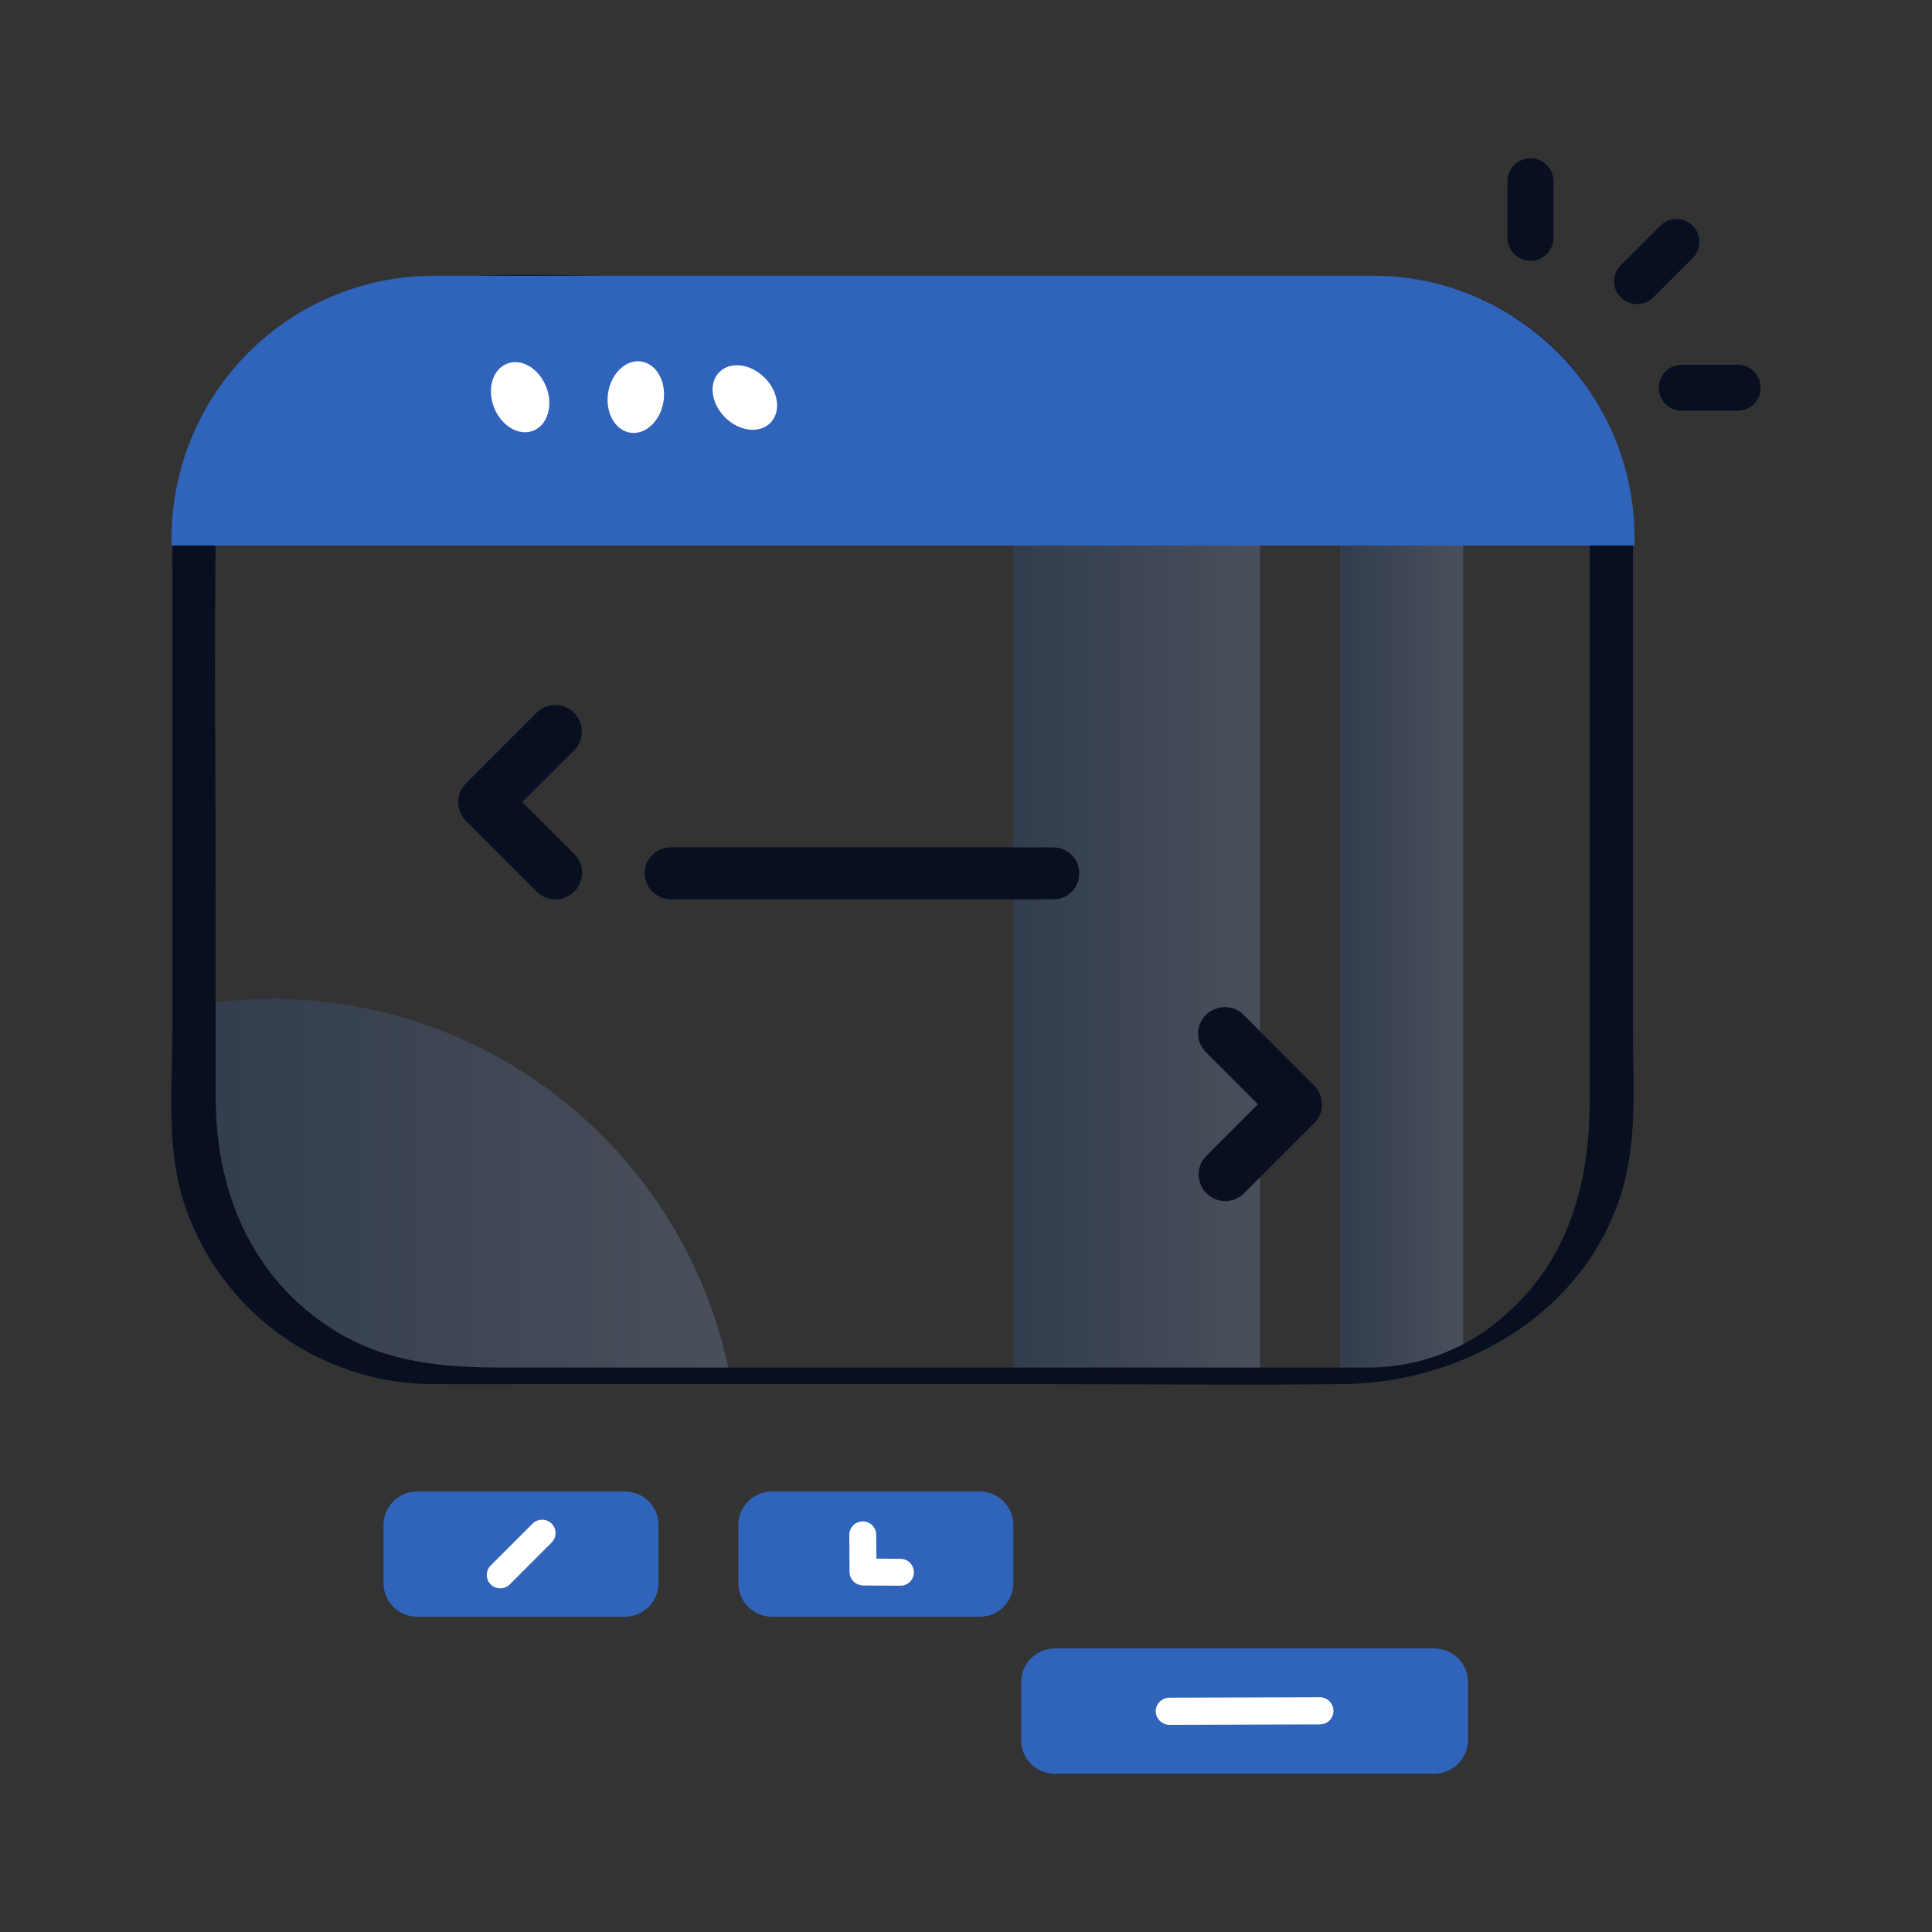 <svg xmlns="http://www.w3.org/2000/svg" width="106" height="106" viewBox="0 0 106 106" fill="none"><rect x="0" y="0" width="106" height="106" fill="#333333" stroke="none"/><path opacity="0.2" fill-rule="evenodd" clip-rule="evenodd" d="M69.131 15.633V75.45C68.715 75.472 68.289 75.483 67.862 75.483H55.612V15.604H67.862C68.289 15.604 68.715 15.611 69.131 15.633Z" fill="url(#paint0_linear_820_15203)"></path><path opacity="0.2" fill-rule="evenodd" clip-rule="evenodd" d="M80.278 16.858V74.228C78.77 74.917 77.151 75.331 75.498 75.454C75.159 75.475 74.82 75.486 74.481 75.486H73.519V15.604H74.481C74.82 15.604 75.159 15.614 75.498 15.636C77.151 15.757 78.77 16.171 80.278 16.858Z" fill="url(#paint1_linear_820_15203)"></path><path opacity="0.2" d="M40.047 75.486H24.592C22.762 75.487 20.95 75.128 19.259 74.428C17.568 73.728 16.032 72.703 14.737 71.409C13.442 70.116 12.415 68.58 11.714 66.89C11.013 65.199 10.652 63.387 10.651 61.557V55.169C17.234 54.048 23.994 55.545 29.486 59.342C34.979 63.138 38.769 68.933 40.047 75.486Z" fill="url(#paint2_linear_820_15203)"></path><path d="M87.214 29.843V60.441C87.214 64.91 86.074 69.096 82.573 72.159C80.52 74.002 77.86 75.024 75.101 75.03C74.429 75.03 73.756 75.03 73.085 75.03H27.607C24.325 75.03 21.218 74.79 18.31 72.968C13.788 70.132 11.833 65.357 11.833 60.202V50.069C11.833 43.13 11.752 36.179 11.833 29.243C11.909 22.599 16.87 16.153 23.839 16.054C25.595 16.029 27.355 16.054 29.112 16.054H54.439C60.732 16.054 67.025 16.035 73.318 16.054C73.441 16.054 73.565 16.054 73.688 16.054C74.496 16.061 75.303 16.137 76.099 16.283C76.437 16.348 79.083 16.9 79.083 17.188L79.148 17.262C81.541 18.386 83.567 20.163 84.994 22.388C86.42 24.614 87.188 27.197 87.21 29.84C87.21 30.157 89.596 29.827 89.587 29.203C89.576 26.88 88.992 24.596 87.885 22.555C86.778 20.513 85.184 18.776 83.244 17.5C83.067 17.384 81.462 16.574 81.462 16.538L81.396 16.465C78.513 15.197 75.627 15.146 72.576 15.146H34.639C27.74 15.146 20.079 14.218 14.431 19.083C11.653 21.472 9.897 24.835 9.526 28.48C9.431 29.45 9.459 30.433 9.459 31.407V56.46C9.459 59.292 9.179 62.394 9.852 65.166C10.659 68.272 12.481 71.019 15.028 72.971C17.575 74.922 20.701 75.968 23.91 75.94C25.921 75.953 27.931 75.94 29.943 75.94H56.82C62.445 75.94 68.074 76.005 73.7 75.94C80.549 75.86 87.303 71.784 89.11 64.912C89.826 62.192 89.592 59.232 89.592 56.443V29.208C89.592 28.9 87.214 29.212 87.214 29.843Z" fill="#080F21"></path><path fill-rule="evenodd" clip-rule="evenodd" d="M31.505 48.917C31.369 49.053 31.207 49.16 31.029 49.233C30.851 49.306 30.66 49.343 30.467 49.342C30.276 49.345 30.087 49.308 29.911 49.235C29.735 49.162 29.575 49.053 29.442 48.917L25.566 45.041C25.43 44.904 25.323 44.742 25.25 44.564C25.177 44.386 25.14 44.196 25.141 44.004C25.14 43.813 25.177 43.624 25.25 43.448C25.323 43.272 25.431 43.112 25.566 42.978L29.442 39.101C29.717 38.831 30.087 38.681 30.472 38.683C30.857 38.684 31.225 38.838 31.497 39.11C31.77 39.383 31.923 39.751 31.924 40.136C31.926 40.521 31.775 40.891 31.505 41.165L28.655 44.004L31.505 46.854C31.642 46.989 31.75 47.149 31.825 47.326C31.899 47.503 31.937 47.693 31.937 47.885C31.937 48.077 31.899 48.267 31.825 48.444C31.75 48.621 31.642 48.782 31.505 48.917Z" fill="#080F21"></path><path fill-rule="evenodd" clip-rule="evenodd" d="M66.165 55.682C66.301 55.546 66.463 55.439 66.641 55.366C66.82 55.293 67.01 55.256 67.203 55.257C67.394 55.255 67.583 55.291 67.759 55.364C67.935 55.438 68.095 55.546 68.228 55.682L72.104 59.558C72.377 59.834 72.53 60.207 72.528 60.596C72.529 60.786 72.492 60.975 72.419 61.151C72.346 61.326 72.239 61.486 72.104 61.62L68.228 65.497C67.952 65.759 67.584 65.904 67.204 65.899C66.823 65.894 66.459 65.741 66.19 65.472C65.921 65.203 65.767 64.839 65.763 64.458C65.758 64.077 65.902 63.71 66.165 63.434L69.015 60.584L66.165 57.732C66.028 57.599 65.92 57.439 65.846 57.263C65.772 57.087 65.733 56.898 65.733 56.707C65.733 56.516 65.772 56.327 65.846 56.151C65.92 55.975 66.028 55.816 66.165 55.682Z" fill="#080F21"></path><path fill-rule="evenodd" clip-rule="evenodd" d="M57.8 49.343H36.833C36.454 49.348 36.089 49.204 35.815 48.942C35.541 48.68 35.381 48.321 35.369 47.943C35.365 47.753 35.399 47.565 35.469 47.389C35.539 47.214 35.643 47.053 35.775 46.918C35.908 46.783 36.066 46.675 36.24 46.602C36.415 46.529 36.602 46.491 36.791 46.491H57.791C58.168 46.491 58.53 46.641 58.797 46.908C59.063 47.174 59.213 47.536 59.213 47.913C59.215 48.29 59.068 48.652 58.803 48.92C58.538 49.188 58.177 49.34 57.8 49.343Z" fill="#080F21"></path><path d="M34.282 88.702H22.892C22.648 88.703 22.407 88.655 22.183 88.562C21.958 88.47 21.754 88.334 21.582 88.162C21.41 87.99 21.273 87.785 21.181 87.561C21.088 87.336 21.04 87.095 21.041 86.852V83.68C21.04 83.436 21.088 83.195 21.18 82.971C21.273 82.746 21.409 82.541 21.581 82.37C21.753 82.198 21.958 82.061 22.183 81.969C22.407 81.876 22.648 81.828 22.892 81.829H34.282C34.525 81.829 34.766 81.876 34.991 81.969C35.215 82.062 35.42 82.198 35.592 82.37C35.763 82.542 35.9 82.746 35.992 82.971C36.085 83.196 36.132 83.437 36.132 83.68V86.852C36.132 87.095 36.085 87.336 35.992 87.56C35.9 87.785 35.763 87.99 35.592 88.161C35.42 88.333 35.215 88.47 34.991 88.562C34.766 88.655 34.525 88.703 34.282 88.702Z" fill="#3063BA"></path><path d="M53.749 88.702H42.358C42.115 88.703 41.874 88.655 41.65 88.562C41.425 88.469 41.221 88.333 41.049 88.161C40.877 87.989 40.741 87.785 40.648 87.56C40.556 87.335 40.508 87.095 40.509 86.852V83.68C40.508 83.437 40.555 83.196 40.648 82.971C40.741 82.746 40.877 82.542 41.049 82.37C41.221 82.198 41.425 82.062 41.65 81.969C41.874 81.876 42.115 81.829 42.358 81.829H53.749C53.992 81.828 54.233 81.876 54.458 81.969C54.683 82.061 54.887 82.198 55.059 82.37C55.231 82.541 55.367 82.746 55.46 82.971C55.553 83.195 55.6 83.436 55.599 83.68V86.852C55.6 87.095 55.553 87.336 55.46 87.561C55.367 87.785 55.231 87.99 55.059 88.162C54.887 88.334 54.683 88.47 54.458 88.563C54.233 88.656 53.992 88.703 53.749 88.702Z" fill="#3063BA"></path><path d="M78.693 97.317H57.876C57.633 97.317 57.392 97.27 57.167 97.177C56.942 97.084 56.738 96.948 56.566 96.776C56.394 96.604 56.258 96.4 56.165 96.175C56.072 95.95 56.025 95.709 56.025 95.466V92.294C56.025 92.051 56.072 91.81 56.165 91.585C56.258 91.36 56.394 91.156 56.566 90.984C56.738 90.812 56.942 90.675 57.167 90.583C57.392 90.49 57.633 90.443 57.876 90.443H78.693C78.937 90.443 79.178 90.49 79.402 90.583C79.627 90.675 79.832 90.812 80.004 90.984C80.176 91.156 80.312 91.36 80.405 91.585C80.497 91.81 80.545 92.051 80.544 92.294V95.466C80.542 95.956 80.346 96.425 79.999 96.772C79.653 97.118 79.183 97.314 78.693 97.317Z" fill="#3063BA"></path><path fill-rule="evenodd" clip-rule="evenodd" d="M30.269 84.627L27.983 86.917C27.847 87.059 27.66 87.141 27.463 87.145C27.267 87.15 27.076 87.077 26.933 86.942C26.863 86.875 26.806 86.794 26.768 86.704C26.729 86.614 26.708 86.518 26.707 86.42C26.706 86.322 26.724 86.225 26.761 86.135C26.798 86.044 26.852 85.962 26.921 85.892L29.218 83.596C29.358 83.457 29.547 83.38 29.743 83.38C29.94 83.38 30.128 83.457 30.268 83.596C30.405 83.732 30.482 83.918 30.482 84.111C30.482 84.304 30.405 84.49 30.269 84.627Z" fill="white"></path><path fill-rule="evenodd" clip-rule="evenodd" d="M72.423 94.61L64.184 94.635C63.986 94.638 63.794 94.564 63.65 94.429C63.505 94.293 63.419 94.108 63.408 93.91C63.405 93.71 63.481 93.518 63.619 93.374C63.758 93.231 63.947 93.148 64.147 93.144L72.411 93.119C72.608 93.119 72.797 93.196 72.937 93.334C73.077 93.472 73.158 93.66 73.161 93.856C73.163 93.954 73.145 94.052 73.109 94.143C73.072 94.234 73.018 94.317 72.95 94.387C72.881 94.457 72.799 94.513 72.709 94.551C72.618 94.59 72.521 94.609 72.423 94.61Z" fill="white"></path><path fill-rule="evenodd" clip-rule="evenodd" d="M49.373 85.526L48.086 85.514L48.074 84.238C48.078 84.139 48.061 84.04 48.026 83.947C47.99 83.854 47.937 83.77 47.868 83.698C47.799 83.626 47.716 83.57 47.625 83.531C47.534 83.492 47.435 83.472 47.336 83.472C47.237 83.472 47.138 83.492 47.047 83.531C46.955 83.57 46.873 83.626 46.804 83.698C46.735 83.77 46.681 83.854 46.646 83.947C46.611 84.04 46.594 84.139 46.598 84.238L46.61 86.251C46.611 86.431 46.677 86.604 46.797 86.738C46.917 86.872 47.082 86.956 47.261 86.976C47.302 86.987 47.344 86.991 47.386 86.989L49.373 87.001C49.472 87.005 49.571 86.989 49.664 86.953C49.757 86.918 49.842 86.864 49.913 86.795C49.985 86.727 50.042 86.644 50.081 86.552C50.12 86.461 50.14 86.363 50.14 86.263C50.14 86.164 50.12 86.066 50.081 85.974C50.042 85.883 49.985 85.8 49.913 85.731C49.842 85.663 49.757 85.609 49.664 85.573C49.571 85.538 49.472 85.522 49.373 85.526Z" fill="white"></path><path d="M89.681 29.509V29.928H9.416V29.509C9.419 25.696 10.935 22.039 13.632 19.343C16.329 16.646 19.986 15.131 23.8 15.129H75.308C75.658 15.129 76.008 15.14 76.358 15.163C78.064 15.289 79.735 15.717 81.292 16.428V16.439C83.795 17.585 85.917 19.427 87.404 21.744C88.891 24.061 89.681 26.756 89.681 29.509Z" fill="#3063BA"></path><path d="M29.253 23.633C30.045 23.326 30.366 22.252 29.971 21.235C29.576 20.218 28.614 19.643 27.822 19.951C27.03 20.258 26.709 21.332 27.104 22.349C27.499 23.366 28.461 23.941 29.253 23.633Z" fill="white"></path><path d="M36.403 22.025C36.571 20.947 36.027 19.967 35.188 19.836C34.349 19.705 33.532 20.472 33.364 21.55C33.196 22.628 33.74 23.608 34.579 23.739C35.418 23.87 36.235 23.102 36.403 22.025Z" fill="white"></path><path d="M42.263 23.207C42.863 22.607 42.725 21.494 41.953 20.723C41.182 19.951 40.07 19.813 39.469 20.414C38.869 21.014 39.007 22.126 39.779 22.898C40.55 23.669 41.662 23.808 42.263 23.207Z" fill="white"></path><path fill-rule="evenodd" clip-rule="evenodd" d="M89.821 16.684C90.153 16.686 90.473 16.555 90.709 16.321L92.871 14.159C92.988 14.042 93.08 13.903 93.143 13.751C93.206 13.598 93.239 13.435 93.238 13.27C93.238 13.105 93.205 12.941 93.142 12.789C93.079 12.637 92.986 12.498 92.869 12.382C92.752 12.265 92.614 12.173 92.461 12.11C92.308 12.047 92.145 12.014 91.98 12.015C91.815 12.015 91.652 12.048 91.499 12.111C91.347 12.174 91.208 12.267 91.092 12.384L88.928 14.546C88.752 14.721 88.632 14.945 88.584 15.188C88.535 15.432 88.56 15.684 88.655 15.913C88.751 16.142 88.912 16.338 89.118 16.476C89.325 16.613 89.568 16.686 89.817 16.684H89.821Z" fill="#080F21"></path><path fill-rule="evenodd" clip-rule="evenodd" d="M83.97 8.683C83.804 8.682 83.64 8.715 83.486 8.778C83.333 8.841 83.194 8.934 83.076 9.051C82.959 9.169 82.866 9.308 82.803 9.461C82.74 9.615 82.707 9.779 82.708 9.945V13.007C82.703 13.176 82.732 13.345 82.793 13.502C82.854 13.66 82.946 13.803 83.064 13.925C83.182 14.046 83.323 14.142 83.478 14.208C83.634 14.274 83.801 14.308 83.97 14.308C84.139 14.308 84.307 14.274 84.462 14.208C84.618 14.142 84.759 14.046 84.877 13.925C84.994 13.803 85.087 13.66 85.148 13.502C85.209 13.345 85.238 13.176 85.233 13.007V9.945C85.234 9.779 85.201 9.614 85.138 9.461C85.074 9.308 84.981 9.168 84.864 9.051C84.746 8.934 84.607 8.841 84.454 8.777C84.3 8.714 84.136 8.682 83.97 8.683Z" fill="#080F21"></path><path fill-rule="evenodd" clip-rule="evenodd" d="M95.298 20.011H92.236C91.907 20.021 91.596 20.158 91.367 20.394C91.138 20.63 91.01 20.945 91.01 21.274C91.01 21.603 91.138 21.918 91.367 22.154C91.596 22.39 91.907 22.527 92.236 22.537H95.298C95.467 22.542 95.636 22.513 95.793 22.451C95.951 22.39 96.094 22.298 96.216 22.18C96.337 22.063 96.433 21.922 96.499 21.766C96.565 21.61 96.599 21.443 96.599 21.274C96.599 21.105 96.565 20.938 96.499 20.782C96.433 20.626 96.337 20.485 96.216 20.368C96.094 20.25 95.951 20.158 95.793 20.096C95.636 20.035 95.467 20.006 95.298 20.011Z" fill="#080F21"></path><defs><linearGradient id="paint0_linear_820_15203" x1="55.612" y1="45.542" x2="69.131" y2="45.542" gradientUnits="userSpaceOnUse"><stop offset="0.005" stop-color="#3063BA"></stop><stop offset="1" stop-color="#A3BFF6"></stop></linearGradient><linearGradient id="paint1_linear_820_15203" x1="73.519" y1="45.542" x2="80.278" y2="45.542" gradientUnits="userSpaceOnUse"><stop offset="0.005" stop-color="#3063BA"></stop><stop offset="1" stop-color="#A3BFF6"></stop></linearGradient><linearGradient id="paint2_linear_820_15203" x1="10.651" y1="65.146" x2="40.047" y2="65.146" gradientUnits="userSpaceOnUse"><stop offset="0.005" stop-color="#3063BA"></stop><stop offset="1" stop-color="#A3BFF6"></stop></linearGradient></defs></svg>